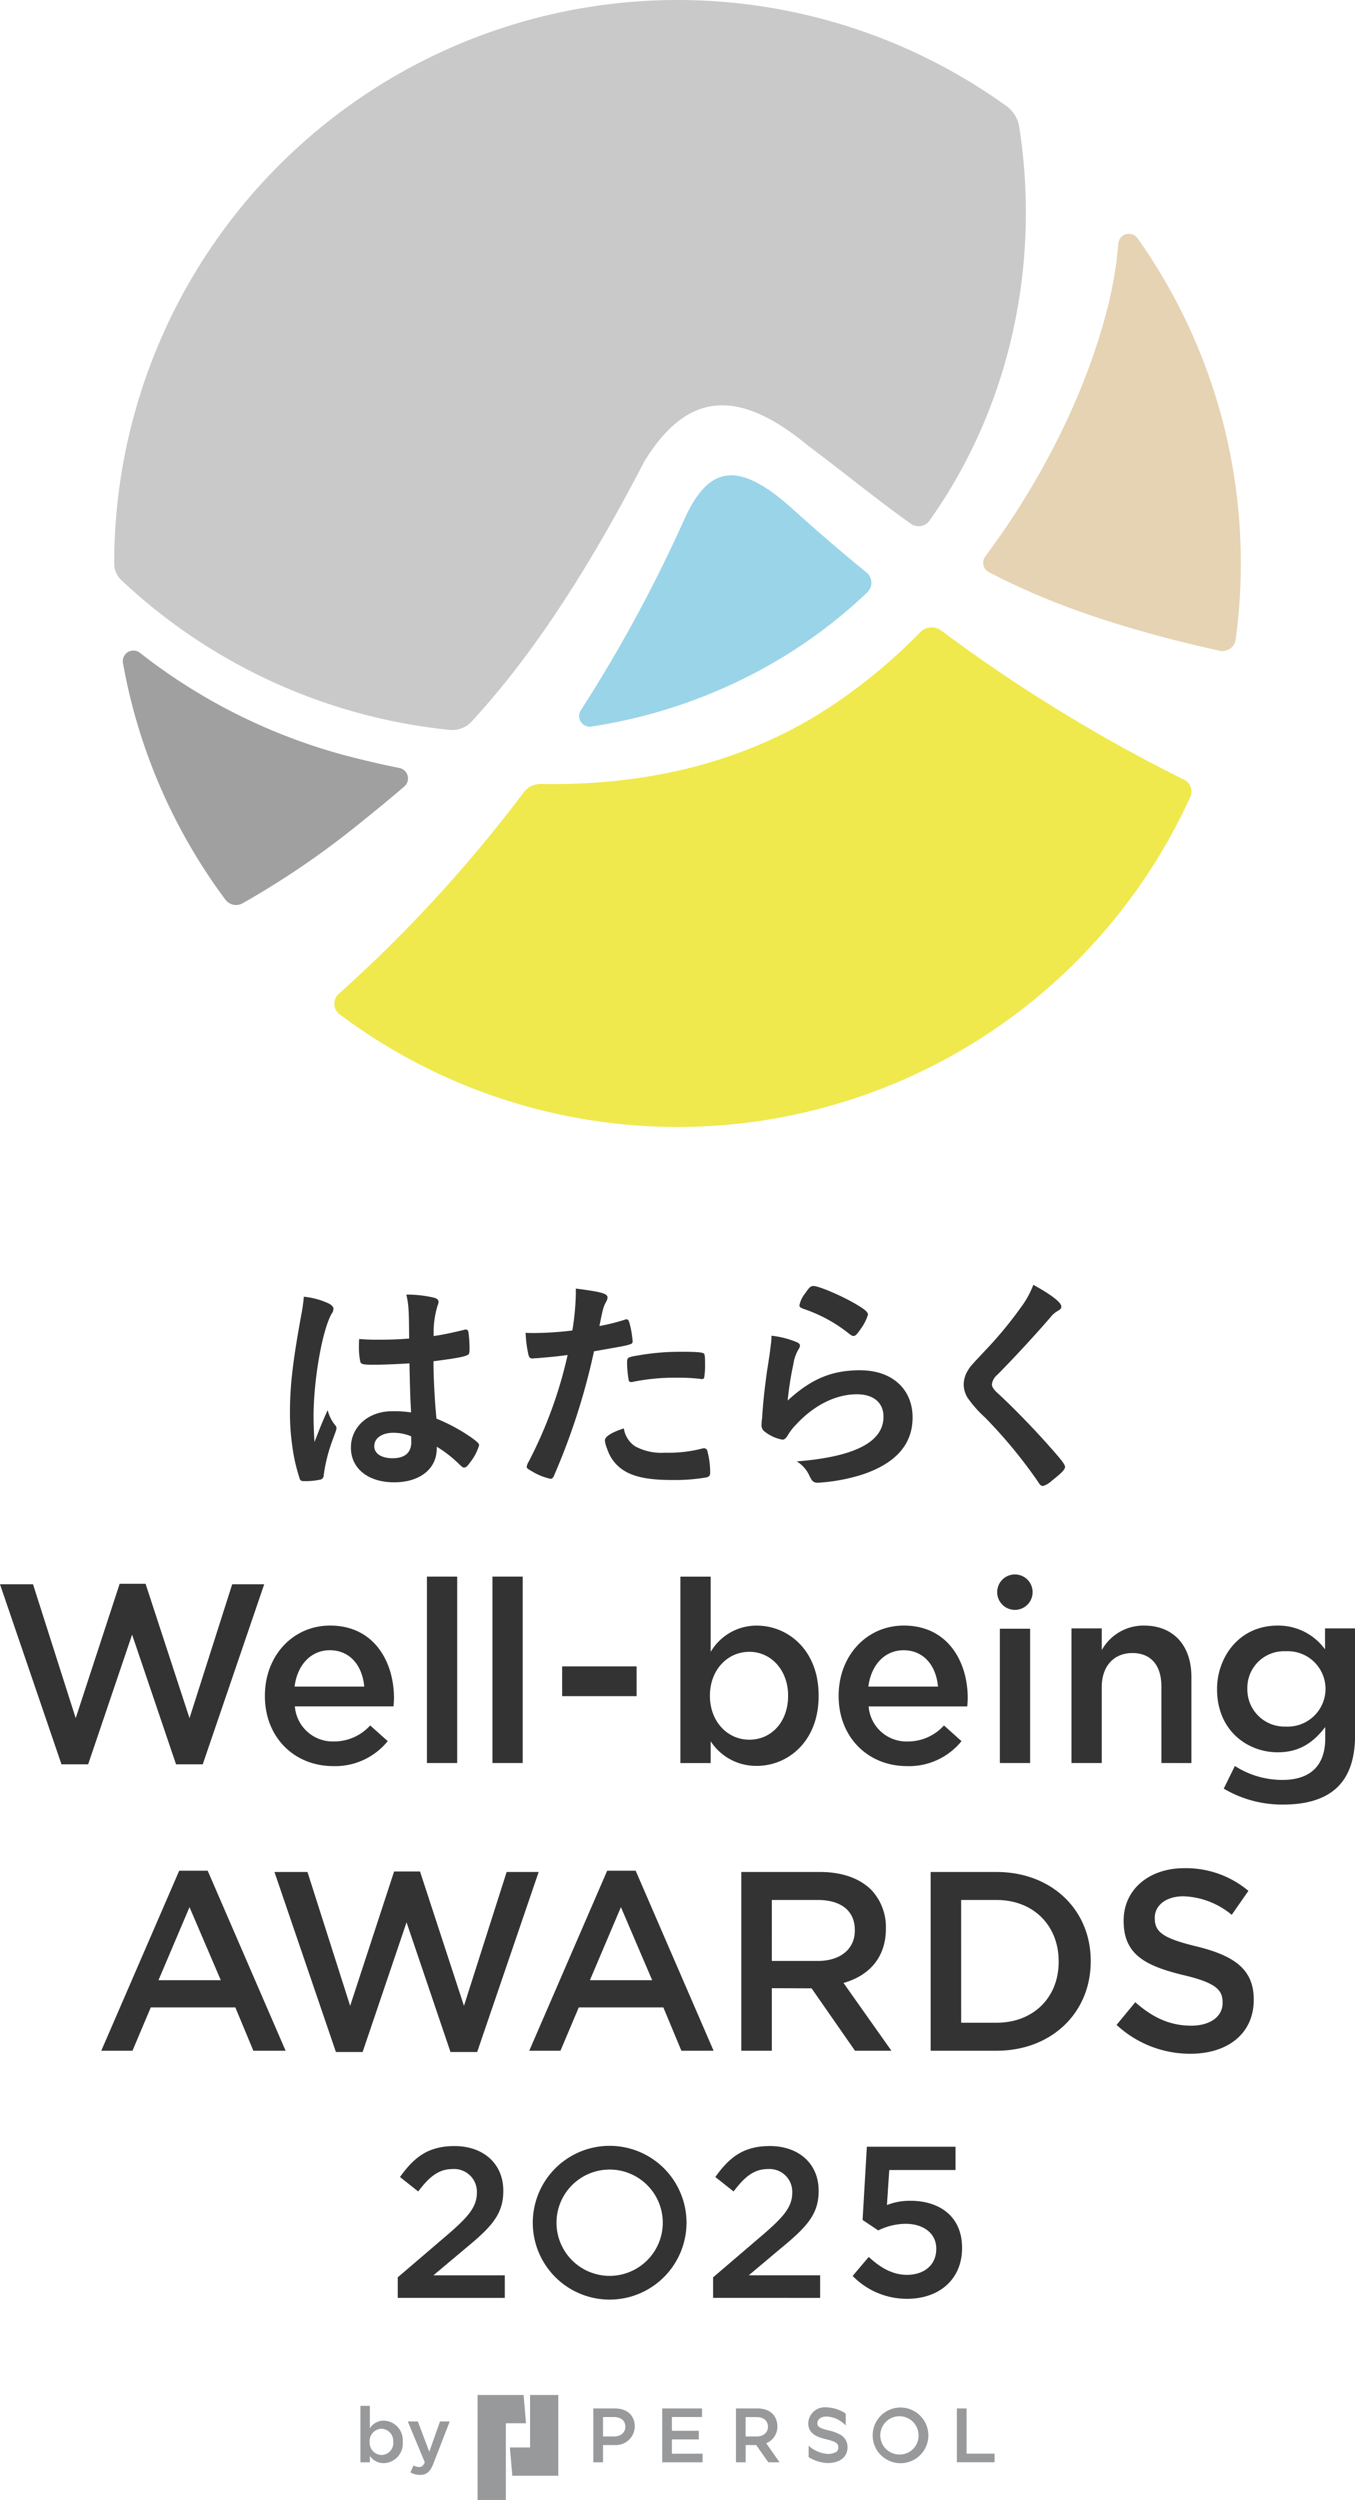 <svg xmlns="http://www.w3.org/2000/svg" xmlns:xlink="http://www.w3.org/1999/xlink" width="223.223" height="411.709" viewBox="0 0 223.223 411.709">
  <defs>
    <clipPath id="clip-path">
      <rect id="長方形_12301" data-name="長方形 12301" width="223.223" height="411.709" fill="none"/>
    </clipPath>
  </defs>
  <g id="mv" transform="translate(-0.389)">
    <g id="logo" transform="translate(0.389)">
      <g id="グループ_15208" data-name="グループ 15208" clip-path="url(#clip-path)">
        <path id="パス_33103" data-name="パス 33103" d="M182.82,143.125A238.357,238.357,0,0,1,165.8,174.508a1.748,1.748,0,0,0,1.731,2.678A85.581,85.581,0,0,0,198.827,165.9,82.082,82.082,0,0,0,213,155.083a2.184,2.184,0,0,0-.139-3.272q-6.213-5.073-12.139-10.432c-9.171-8.3-13.974-6.987-17.9,1.747" transform="translate(-70.117 -57.533)" fill="#9ad4e8"/>
        <path id="パス_33104" data-name="パス 33104" d="M181.739,20.914a5.271,5.271,0,0,0-2.13-3.465A92.8,92.8,0,0,0,32.642,92.8a3.747,3.747,0,0,0,1.148,2.714A92.508,92.508,0,0,0,87.874,120.2a4.347,4.347,0,0,0,3.654-1.375c8.457-9.2,17.657-22.005,28.452-42.844,6.987-11.354,15.284-12.227,26.894-2.647,6.164,4.623,11.388,8.924,17.008,12.922a2.192,2.192,0,0,0,3.058-.508c13.2-18.536,18.347-42,14.8-64.837" transform="translate(-13.828 0)" fill="#c9c9c9"/>
        <path id="パス_33105" data-name="パス 33105" d="M301.613,78.515c-3.42,13.857-10.711,28.633-20.262,41.416a1.742,1.742,0,0,0,.585,2.582c9.181,4.82,20.775,9.122,38.02,12.955a2.191,2.191,0,0,0,2.646-1.84,93.3,93.3,0,0,0,.846-12.536,92.364,92.364,0,0,0-17.015-53.567,1.747,1.747,0,0,0-3.16.887,64.76,64.76,0,0,1-1.66,10.1" transform="translate(-119.039 -28.296)" fill="#e5d3b3"/>
        <path id="パス_33106" data-name="パス 33106" d="M195.523,179.762a2.62,2.62,0,0,0-3.422.261A89.812,89.812,0,0,1,174.93,193.8c-13.832,8.356-29.445,11.514-45.35,11.243a3.516,3.516,0,0,0-2.859,1.42,230.492,230.492,0,0,1-30.438,33.143,2.182,2.182,0,0,0,.141,3.368A92.818,92.818,0,0,0,236.557,207.2a2.185,2.185,0,0,0-1.024-2.876,259.394,259.394,0,0,1-40.01-24.566" transform="translate(-40.479 -75.932)" fill="#efe94d"/>
        <path id="パス_33107" data-name="パス 33107" d="M81.473,208.259a1.749,1.749,0,0,0-.8-3.04q-3.246-.654-6.464-1.45a94.4,94.4,0,0,1-36.276-17.509,1.746,1.746,0,0,0-2.814,1.657,92.336,92.336,0,0,0,16.873,38.972,2.186,2.186,0,0,0,2.827.616,140.635,140.635,0,0,0,19.035-12.953c2.521-2.031,5.051-4.08,7.618-6.293" transform="translate(-14.866 -78.74)" fill="#a0a0a0"/>
        <path id="パス_33108" data-name="パス 33108" d="M104.572,695.655V696.7h-1.553v-9.3h1.553V691.1a2.693,2.693,0,0,1,2.293-1.262,3.216,3.216,0,0,1,3.119,3.49v.025a3.217,3.217,0,0,1-3.119,3.489,2.749,2.749,0,0,1-2.293-1.184m3.846-2.305v-.025a2,2,0,0,0-1.922-2.152,2.028,2.028,0,0,0-1.961,2.152v.025A2.027,2.027,0,0,0,106.5,695.5a1.969,1.969,0,0,0,1.922-2.152" transform="translate(-43.641 -291.197)" fill="#97999b"/>
        <path id="パス_33109" data-name="パス 33109" d="M121.864,691.865h1.605l-2.676,6.9c-.534,1.389-1.133,1.9-2.216,1.9a3.055,3.055,0,0,1-1.592-.42l.523-1.134a1.892,1.892,0,0,0,.9.255c.432,0,.7-.191.954-.764l-2.8-6.736h1.655l1.885,4.991Z" transform="translate(-49.38 -293.087)" fill="#97999b"/>
        <path id="パス_33110" data-name="パス 33110" d="M153.711,684.3h-4.655v8.645H145.73l.4,4.656h7.581Z" transform="translate(-61.734 -289.882)" fill="#97999b"/>
        <path id="パス_33111" data-name="パス 33111" d="M144.081,684.3H136.5v17.291h4.656V688.955h3.324Z" transform="translate(-57.824 -289.882)" fill="#97999b"/>
        <path id="パス_33112" data-name="パス 33112" d="M253.9,687.878a4.588,4.588,0,1,0,4.634,4.589,4.61,4.61,0,0,0-4.634-4.589m0,7.736a3.151,3.151,0,1,1,3.015-3.148,3.083,3.083,0,0,1-3.015,3.148" transform="translate(-105.594 -291.398)" fill="#97999b"/>
        <path id="パス_33113" data-name="パス 33113" d="M190.863,693.245H195.3v-1.418h-4.434v-2.27h4.965v-1.41h-6.562v8.868h6.651V695.6h-5.054Z" transform="translate(-80.177 -291.512)" fill="#97999b"/>
        <path id="パス_33114" data-name="パス 33114" d="M275.092,695.594v-7.448h-1.6v8.866H279.7v-1.419Z" transform="translate(-115.858 -291.512)" fill="#97999b"/>
        <path id="パス_33115" data-name="パス 33115" d="M173.078,688.145h-3.5v8.868h1.6v-2.838h1.906a3.124,3.124,0,0,0,3.325-3.015c0-1.665-1.02-3.015-3.325-3.015m-.133,4.612h-1.774v-3.193h1.774c1.312,0,1.907.715,1.907,1.6s-.689,1.6-1.907,1.6" transform="translate(-71.836 -291.511)" fill="#97999b"/>
        <path id="パス_33116" data-name="パス 33116" d="M217.173,691.16c0-1.665-1.02-3.015-3.326-3.015h-3.5v8.868h1.6v-2.838h1.738l1.987,2.838h1.862l-2.2-3.135a2.956,2.956,0,0,0,1.842-2.717m-3.459,1.6H211.94v-3.193h1.774c1.312,0,1.907.715,1.907,1.6s-.688,1.6-1.907,1.6" transform="translate(-89.106 -291.511)" fill="#97999b"/>
        <path id="パス_33117" data-name="パス 33117" d="M236.347,692.37a7.022,7.022,0,0,0-2.081-.758c-1.51-.38-1.753-.653-1.753-1.159,0-.765.743-1.108,1.481-1.108a4.465,4.465,0,0,1,2.424.822,4.51,4.51,0,0,1,.768.654v-1.955a5.9,5.9,0,0,0-3.192-1.029,2.727,2.727,0,0,0-2.988,2.616c0,1.892,1.81,2.348,2.892,2.621,1.678.421,2.064.678,2.064,1.37a.813.813,0,0,1-.4.76,2.715,2.715,0,0,1-1.39.3,5.306,5.306,0,0,1-3.1-1.345v1.87l.08.048a6.284,6.284,0,0,0,3.024.933c2.034,0,3.3-.985,3.3-2.572a2.324,2.324,0,0,0-1.123-2.074" transform="translate(-97.858 -291.381)" fill="#97999b"/>
        <path id="パス_33118" data-name="パス 33118" d="M211.4,487.752a18.918,18.918,0,0,1-9.8-2.624l1.832-3.737a14.421,14.421,0,0,0,7.843,2.3c4.61,0,7.047-2.371,7.047-6.855v-1.859l-.1.134c-2.171,2.787-4.557,4.031-7.738,4.031-4.961,0-9.985-3.562-9.985-10.37v-.085c0-5.048,3.5-10.413,9.985-10.413a9.5,9.5,0,0,1,7.7,3.779l.1.125v-3.439h4.947V476.41c0,3.682-.938,6.495-2.787,8.361-1.96,1.978-5,2.98-9.039,2.98m.418-25.248a6.034,6.034,0,0,0-6.336,6.138v.084a6.122,6.122,0,0,0,6.336,6.181,6.23,6.23,0,0,0,6.544-6.181v-.084a6.211,6.211,0,0,0-6.544-6.138m-62.383,18.915c-6.537,0-11.282-4.841-11.282-11.51v-.085c0-6.586,4.616-11.553,10.738-11.553,7.273,0,10.529,5.993,10.529,11.933,0,.421-.035.846-.073,1.3l-.006.082h-16.25l.01.066a6.246,6.246,0,0,0,6.418,5.708,8.013,8.013,0,0,0,5.986-2.639l2.889,2.587a11.15,11.15,0,0,1-8.958,4.115m-.586-19.085c-3.04,0-5.313,2.324-5.791,5.919l-.008.066h11.471l-.006-.063c-.371-3.652-2.542-5.922-5.665-5.922M54.92,481.419c-6.538,0-11.282-4.841-11.282-11.51v-.085c0-6.586,4.616-11.553,10.738-11.553,7.273,0,10.529,5.993,10.529,11.933,0,.421-.036.847-.073,1.3l-.006.08H48.575l.01.066A6.247,6.247,0,0,0,55,477.356a8.014,8.014,0,0,0,5.986-2.639l2.888,2.587a11.148,11.148,0,0,1-8.958,4.115m-.586-19.085c-3.04,0-5.313,2.324-5.791,5.919l-.009.066H60.006L60,468.256c-.371-3.652-2.542-5.922-5.666-5.922m70.329,19.042a8.893,8.893,0,0,1-7.485-3.9l-.1-.141v3.579h-4.99v-30.7h4.99v12.371l.105-.151a8.745,8.745,0,0,1,7.485-4.156c5.066,0,10.194,3.954,10.194,11.51v.085c0,7.556-5.129,11.51-10.194,11.51m-1.214-18.788c-3.707,0-6.5,3.092-6.5,7.193v.085c0,4.1,2.795,7.193,6.5,7.193s6.377-3.025,6.377-7.193v-.085c0-4.1-2.741-7.193-6.377-7.193M29,481.123l-7.239-21.36-7.239,21.36H10.128L0,451.474H5.441l7.03,22.044,7.241-22.128H23.98l7.24,22.128,7.031-22.044h5.274L33.4,481.123Zm162.329-.211V468.3c0-3.5-1.744-5.505-4.787-5.505-3.061,0-5.038,2.194-5.038,5.589v12.524h-4.989V458.736h4.989v3.55l.106-.155a7.857,7.857,0,0,1,6.857-3.859c4.817,0,7.809,3.246,7.809,8.471v14.17Zm-26.613-22.12h4.989v22.12h-4.989Zm-83.593-8.585h4.989v30.7H81.124Zm-10.793,0H75.32v30.7H70.331Zm22.277,14.785h12.27V469.9H92.608Zm77.507-12.224a2.919,2.919,0,1,1-2.919-2.919,2.919,2.919,0,0,1,2.919,2.919" transform="translate(0 -190.565)" fill="#333"/>
        <path id="パス_33119" data-name="パス 33119" d="M86.475,564.058,79.236,542.7,72,564.058H67.6L57.474,534.409h5.441l7.031,22.044,7.24-22.129h4.268l7.24,22.129,7.03-22.044H101L90.87,564.058Zm79.1-.211V534.409h10.864c8.986,0,15.509,6.155,15.509,14.634v.085c0,8.529-6.523,14.719-15.509,14.719Zm5.031-4.613h5.833c6.021,0,10.226-4.121,10.226-10.022v-.084c0-5.951-4.2-10.107-10.226-10.107H170.6Zm-17.494,4.613-7.15-10.277-6.55-.024v10.3H134.38V534.409h13c3.555,0,6.464,1.016,8.412,2.939a8.9,8.9,0,0,1,2.41,6.333v.085c0,4.439-2.453,7.6-6.9,8.895l-.079.022,7.891,11.164Zm-13.7-14.788H147c3.7,0,6.084-1.961,6.084-5v-.085c0-3.15-2.233-4.956-6.126-4.956H139.41Zm-14.9,14.788-2.971-7.136H107.608l-3.014,7.136H99.449L112.288,534.2h4.694l12.838,29.649Zm-15.067-11.621H119.7L114.551,540.2ZM54,563.847l-2.971-7.136H37.1l-3.014,7.136H28.944L41.782,534.2h4.694l12.838,29.649ZM38.371,552.226H48.633L43.481,540.2Zm157.83,7.366,3.086-3.736c2.794,2.462,5.63,3.862,9.215,3.862,3.169,0,5.171-1.527,5.171-3.735V555.9c0-2.122-1.168-3.269-6.589-4.541-6.213-1.529-9.715-3.4-9.715-8.872V542.4c0-5.094,4.17-8.617,9.966-8.617a16,16,0,0,1,10.591,3.735l-2.752,3.948a13.117,13.117,0,0,0-7.922-3.056c-3,0-4.753,1.571-4.753,3.523v.084c0,2.292,1.334,3.311,6.963,4.67,6.171,1.528,9.34,3.778,9.34,8.7v.085c0,5.56-4.295,8.871-10.424,8.871a17.8,17.8,0,0,1-12.176-4.754" transform="translate(-12.261 -226.121)" fill="#333"/>
        <path id="パス_33120" data-name="パス 33120" d="M90.383,390.286a.634.634,0,0,1,.152.418c0,.229,0,.229-.648,1.983a27.133,27.133,0,0,0-1.448,5.718.734.734,0,0,1-.686.8,11.2,11.2,0,0,1-2.553.229c-.382,0-.572-.076-.686-.3a29.085,29.085,0,0,1-1.258-5.489,38.133,38.133,0,0,1-.381-5.6c0-4.383.5-8.539,1.868-16.01a28.065,28.065,0,0,0,.419-2.973,12.813,12.813,0,0,1,4.079,1.106c.572.3.8.572.8.915a1.309,1.309,0,0,1-.267.724c-1.563,2.668-3.011,10.9-3.011,17,0,.915.038,2.364.152,4.193.915-2.364,1.334-3.431,2.173-5.261a6.253,6.253,0,0,0,1.3,2.555m6.4-10.026c-1.829,0-2.211-.076-2.325-.5a11.921,11.921,0,0,1-.229-2.44c0-.3,0-.61.039-1.3,1.029.076,1.639.114,2.9.114,2.058,0,3.355-.037,5.337-.19-.038-4.841-.076-5.451-.458-7.242a20.119,20.119,0,0,1,4.5.5c.572.153.8.343.8.724a1.563,1.563,0,0,1-.152.572,15.208,15.208,0,0,0-.648,5.032c1.411-.191,2.631-.457,4.918-.991a.829.829,0,0,1,.381-.076c.229,0,.344.115.42.381a20.257,20.257,0,0,1,.19,2.592c0,.953-.037,1.106-.418,1.258-.61.3-2.288.572-5.527.991,0,2.629.228,6.975.5,9.454a29.325,29.325,0,0,1,5.718,3.088c1.067.762,1.3,1.029,1.3,1.3a8.339,8.339,0,0,1-1.487,2.821c-.457.648-.686.839-.953.839s-.267,0-1.144-.839a20.022,20.022,0,0,0-3.393-2.592v.3c0,3.355-2.783,5.565-7.014,5.565-4.307,0-7.128-2.287-7.128-5.718s2.9-5.985,6.747-5.985a19.046,19.046,0,0,1,3.164.19c-.152-2.973-.152-2.973-.267-8.081-1.639.114-4.231.229-5.756.229m3.126,11.207c-1.906,0-3.164.876-3.164,2.211,0,1.22,1.182,1.982,3.011,1.982,2.021,0,3.088-.914,3.088-2.668,0-.534-.038-.953-.038-.953a7.7,7.7,0,0,0-2.9-.572m23.524-12.275h-.229a2.091,2.091,0,0,1-.42.037c-.343,0-.533-.152-.648-.648a20.142,20.142,0,0,1-.457-3.583c.533.039.953.039,1.22.039a52.235,52.235,0,0,0,6.48-.42,41.608,41.608,0,0,0,.572-6.023v-.877c4.422.572,5.26.839,5.223,1.524a1.629,1.629,0,0,1-.229.648c-.458.877-.5.991-1.105,4A34.582,34.582,0,0,0,138,372.865a.513.513,0,0,1,.3-.076c.344,0,.42.153.725,1.486a17.48,17.48,0,0,1,.305,2.135c0,.267-.115.419-.458.5-.685.228-.685.228-5.908,1.144a109.156,109.156,0,0,1-6.519,20.317c-.19.5-.381.686-.609.686a9.72,9.72,0,0,1-3.126-1.258c-.648-.344-.839-.534-.839-.724a2.4,2.4,0,0,1,.305-.8,71.984,71.984,0,0,0,6.442-17.612c-1.677.229-2.859.344-5.184.534m16.277,14.486a9.03,9.03,0,0,0,4.955,1.067,22.039,22.039,0,0,0,5.832-.61,2.233,2.233,0,0,1,.534-.114.547.547,0,0,1,.61.457,13.579,13.579,0,0,1,.458,3.545c0,.5-.152.686-.648.8a30.913,30.913,0,0,1-5.642.42c-4.765,0-7.434-.762-9.187-2.592a6.685,6.685,0,0,1-1.487-2.516,4.916,4.916,0,0,1-.381-1.41c0-.649,1.144-1.335,3.126-1.983a4.3,4.3,0,0,0,1.829,2.935m10.711-11.093a31.482,31.482,0,0,0-3.7-.19,34.959,34.959,0,0,0-7.357.686.648.648,0,0,1-.266.038.378.378,0,0,1-.42-.305,17.583,17.583,0,0,1-.267-2.935c0-.5.076-.724.381-.839a6.065,6.065,0,0,1,1.182-.267,40.259,40.259,0,0,1,7.433-.648c2.211,0,3.355.076,3.621.267.191.153.229.457.229,1.715a12.548,12.548,0,0,1-.152,2.325.38.38,0,0,1-.381.191.95.95,0,0,1-.305-.038m26.412-1.41c5.222,0,8.615,3.088,8.615,7.777q0,6.747-8.577,9.491A30.791,30.791,0,0,1,169.9,399.7c-.8,0-.991-.191-1.525-1.3a5.152,5.152,0,0,0-2.021-2.211c9.569-.763,14.3-3.2,14.3-7.357,0-2.325-1.639-3.7-4.384-3.7-3.469,0-7.053,1.792-9.988,4.956a9.523,9.523,0,0,0-1.372,1.753c-.344.572-.572.763-.915.763a6.485,6.485,0,0,1-2.82-1.258,1.271,1.271,0,0,1-.61-1.22,7.606,7.606,0,0,1,.114-1.22c0-.114,0-.381.039-.8.19-2.439.3-3.469.761-6.9.077-.42.077-.42.344-2.211.038-.114.115-.838.3-2.249a9.412,9.412,0,0,0,.077-1.258,14.872,14.872,0,0,1,4.269,1.106c.3.152.457.343.418.572a1.168,1.168,0,0,1-.19.5,6.327,6.327,0,0,0-.877,2.439,53.63,53.63,0,0,0-.953,6.061c3.888-3.583,7.281-4.994,11.97-4.994m-.686-10.864c1.486.877,1.944,1.3,1.944,1.715a8.082,8.082,0,0,1-1.258,2.44c-.61.877-.839,1.068-1.144,1.068-.191,0-.305-.076-.763-.42a24.464,24.464,0,0,0-7.434-4.04c-.572-.229-.686-.3-.686-.61a4.546,4.546,0,0,1,.991-2.02c.609-.915.877-1.144,1.3-1.144.915,0,4.65,1.6,7.052,3.012m33.8.381c0,.343-.152.458-.8.839a3.824,3.824,0,0,0-.953.877c-2.363,2.745-5.756,6.442-8.767,9.492a2.419,2.419,0,0,0-.915,1.6c0,.42.3.877,1.029,1.524,2.25,2.059,5.908,5.794,8.615,8.882,1.906,2.135,2.4,2.821,2.4,3.2,0,.419-.648,1.067-2.21,2.286a3.423,3.423,0,0,1-1.411.839c-.343,0-.5-.153-.877-.762a80.07,80.07,0,0,0-8.692-10.521,19.39,19.39,0,0,1-2.591-2.859,4.2,4.2,0,0,1-.915-2.554,4.535,4.535,0,0,1,.686-2.325c.418-.686.418-.686,2.744-3.164a65.287,65.287,0,0,0,6.061-7.319,14.967,14.967,0,0,0,1.982-3.622c2.974,1.639,4.613,2.9,4.613,3.583" transform="translate(-35.107 -155.514)" fill="#333"/>
        <path id="パス_33121" data-name="パス 33121" d="M148.591,638.438a12.663,12.663,0,1,1,12.663-12.663,12.678,12.678,0,0,1-12.663,12.663m8.754-12.663a8.754,8.754,0,1,0-8.754,8.753,8.764,8.764,0,0,0,8.754-8.753m8.289,12.376V634.77l8.43-7.212c3.187-2.775,4.608-4.4,4.608-6.721a3.746,3.746,0,0,0-4.009-3.9c-2.385,0-3.934,1.412-5.651,3.693L166,618.246c2.257-3.152,4.554-5.1,8.976-5.1,4.813,0,8.047,2.951,8.047,7.342v.071c0,3.891-2.038,5.991-6.362,9.545l-5.151,4.33H183.27v3.722Zm-51.952,0V634.77l8.43-7.212c3.186-2.775,4.607-4.4,4.607-6.721a3.746,3.746,0,0,0-4.009-3.9c-2.384,0-3.934,1.412-5.651,3.693l-3.009-2.38c2.258-3.152,4.554-5.1,8.976-5.1,4.813,0,8.047,2.951,8.047,7.342v.071c0,3.891-2.038,5.991-6.36,9.545l-5.151,4.33h11.757v3.722Z" transform="translate(-48.158 -259.726)" fill="#333"/>
        <path id="パス_33122" data-name="パス 33122" d="M243.706,634.641l2.65-3.13c1.952,1.829,4.009,2.955,6.275,2.955,2.929,0,4.846-1.688,4.846-4.255v-.071c0-2.5-2.092-4.08-5.055-4.08a10.357,10.357,0,0,0-4.5,1.091l-2.58-1.723.7-12.064h14.608V617.2H249.737l-.383,5.768a10.3,10.3,0,0,1,3.87-.7c4.741,0,8.506,2.532,8.506,7.737v.07c0,5.029-3.661,8.336-9.064,8.336a12.455,12.455,0,0,1-8.96-3.763" transform="translate(-103.238 -259.832)" fill="#333"/>
      </g>
    </g>
  </g>
</svg>
